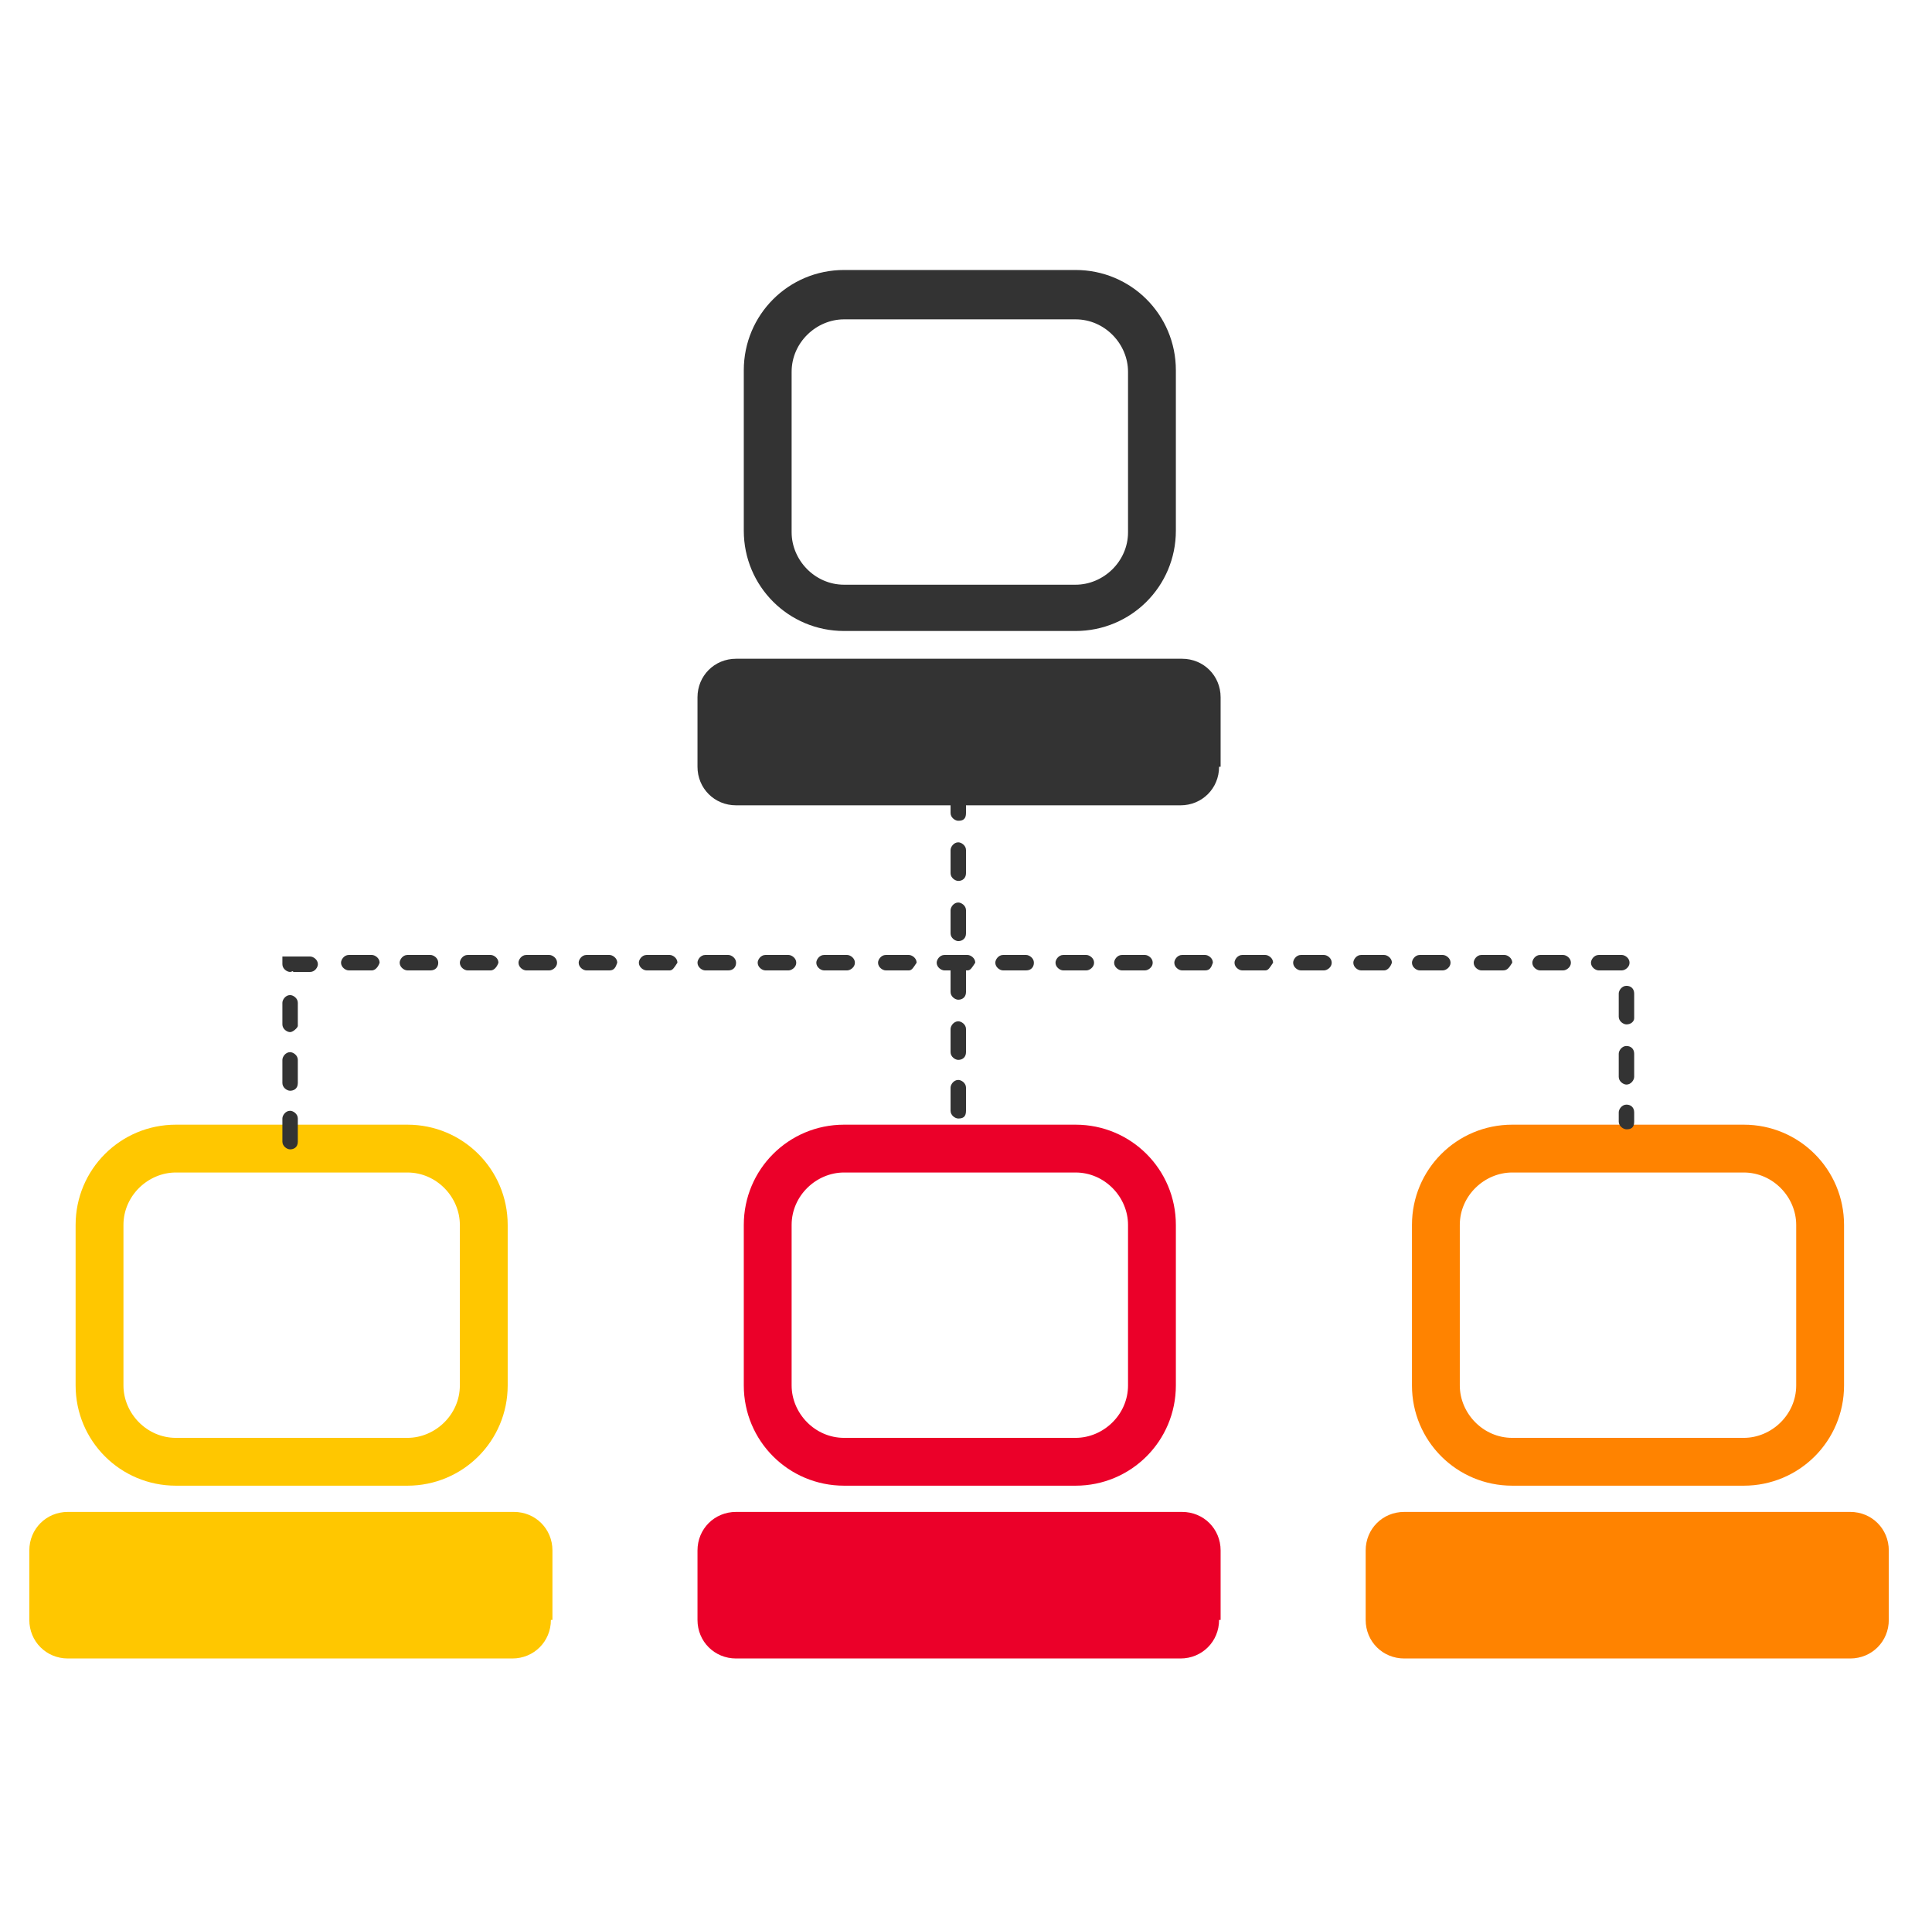<?xml version="1.0" encoding="utf-8"?>
<!-- Generator: Adobe Illustrator 19.1.0, SVG Export Plug-In . SVG Version: 6.00 Build 0)  -->
<!DOCTYPE svg PUBLIC "-//W3C//DTD SVG 1.1//EN" "http://www.w3.org/Graphics/SVG/1.1/DTD/svg11.dtd">
<svg version="1.1" id="Layer_1" xmlns="http://www.w3.org/2000/svg" xmlns:xlink="http://www.w3.org/1999/xlink" x="0px" y="0px"
	 viewBox="0 0 125.2 125.1" style="enable-background:new 0 0 125.2 125.1;" xml:space="preserve">
<style type="text/css">
	.st0{fill:#333333;}
	.st1{fill:#FFC700;}
	.st2{fill:#EB0029;}
	.st3{fill:#FF8300;}
</style>
<g>
	<g>
		<path class="st0" d="M54.7,40.9c-3.6,0-6.5-2.9-6.5-6.5V24c0-3.6,2.9-6.5,6.5-6.5h15c3.6,0,6.5,2.9,6.5,6.5v10.4
			c0,3.6-2.9,6.5-6.5,6.5L54.7,40.9L54.7,40.9z M54.7,20.7c-1.8,0-3.4,1.5-3.4,3.4v10.4c0,1.8,1.5,3.4,3.4,3.4h15
			c1.8,0,3.4-1.5,3.4-3.4V24.1c0-1.8-1.5-3.4-3.4-3.4H54.7z"/>
		<path class="st0" d="M79,49.7c0,1.4-1.1,2.5-2.5,2.5H47.7c-1.4,0-2.5-1.1-2.5-2.5v-4.5c0-1.4,1.1-2.5,2.5-2.5h28.9
			c1.4,0,2.5,1.1,2.5,2.5V49.7z"/>
	</g>
	<g>
		<g>
			<path class="st1" d="M11.4,96.3c-3.6,0-6.5-2.9-6.5-6.5V79.4c0-3.6,2.9-6.5,6.5-6.5h15c3.6,0,6.5,2.9,6.5,6.5v10.4
				c0,3.6-2.9,6.5-6.5,6.5H11.4z M11.4,76C9.6,76,8,77.5,8,79.4v10.4c0,1.8,1.5,3.4,3.4,3.4h15c1.8,0,3.4-1.5,3.4-3.4V79.4
				c0-1.8-1.5-3.4-3.4-3.4H11.4z"/>
			<path class="st1" d="M35.7,105c0,1.4-1.1,2.5-2.5,2.5H4.4c-1.4,0-2.5-1.1-2.5-2.5v-4.5C1.9,99.1,3,98,4.4,98h28.9
				c1.4,0,2.5,1.1,2.5,2.5V105z"/>
		</g>
		<g>
			<path class="st2" d="M54.7,96.3c-3.6,0-6.5-2.9-6.5-6.5V79.4c0-3.6,2.9-6.5,6.5-6.5h15c3.6,0,6.5,2.9,6.5,6.5v10.4
				c0,3.6-2.9,6.5-6.5,6.5H54.7z M54.7,76c-1.8,0-3.4,1.5-3.4,3.4v10.4c0,1.8,1.5,3.4,3.4,3.4h15c1.8,0,3.4-1.5,3.4-3.4V79.4
				c0-1.8-1.5-3.4-3.4-3.4H54.7z"/>
			<path class="st2" d="M79,105c0,1.4-1.1,2.5-2.5,2.5H47.7c-1.4,0-2.5-1.1-2.5-2.5v-4.5c0-1.4,1.1-2.5,2.5-2.5h28.9
				c1.4,0,2.5,1.1,2.5,2.5V105z"/>
		</g>
		<g>
			<path class="st3" d="M98,96.3c-3.6,0-6.5-2.9-6.5-6.5V79.4c0-3.6,2.9-6.5,6.5-6.5h15c3.6,0,6.5,2.9,6.5,6.5v10.4
				c0,3.6-2.9,6.5-6.5,6.5H98z M98,76c-1.8,0-3.4,1.5-3.4,3.4v10.4c0,1.8,1.5,3.4,3.4,3.4h15c1.8,0,3.4-1.5,3.4-3.4V79.4
				c0-1.8-1.5-3.4-3.4-3.4H98z"/>
			<path class="st3" d="M122.4,105c0,1.4-1.1,2.5-2.5,2.5H91c-1.4,0-2.5-1.1-2.5-2.5v-4.5c0-1.4,1.1-2.5,2.5-2.5h28.9
				c1.4,0,2.5,1.1,2.5,2.5V105z"/>
		</g>
	</g>
	<g>
		<path class="st0" d="M62.1,72.5c-0.2,0-0.5-0.2-0.5-0.5v-1.5c0-0.2,0.2-0.5,0.5-0.5c0.2,0,0.5,0.2,0.5,0.5v1.5
			C62.6,72.4,62.4,72.5,62.1,72.5L62.1,72.5z M62.1,68.7c-0.2,0-0.5-0.2-0.5-0.5v-1.5c0-0.2,0.2-0.5,0.5-0.5c0.2,0,0.5,0.2,0.5,0.5
			v1.5C62.6,68.5,62.4,68.7,62.1,68.7L62.1,68.7z M62.1,64.8c-0.2,0-0.5-0.2-0.5-0.5v-1.5c0-0.2,0.2-0.5,0.5-0.5
			c0.2,0,0.5,0.2,0.5,0.5v1.5C62.6,64.6,62.4,64.8,62.1,64.8L62.1,64.8z M62.1,61c-0.2,0-0.5-0.2-0.5-0.5v-1.5
			c0-0.2,0.2-0.5,0.5-0.5c0.2,0,0.5,0.2,0.5,0.5v1.5C62.6,60.8,62.4,61,62.1,61L62.1,61z M62.1,57.1c-0.2,0-0.5-0.2-0.5-0.5v-1.5
			c0-0.2,0.2-0.5,0.5-0.5c0.2,0,0.5,0.2,0.5,0.5v1.5C62.6,56.9,62.4,57.1,62.1,57.1L62.1,57.1z M62.1,53.2c-0.2,0-0.5-0.2-0.5-0.5
			v-1.5c0-0.2,0.2-0.5,0.5-0.5c0.2,0,0.5,0.2,0.5,0.5v1.5C62.6,53.1,62.4,53.2,62.1,53.2L62.1,53.2z M62.1,49.4
			c-0.2,0-0.5-0.2-0.5-0.5v-1.5c0-0.2,0.2-0.5,0.5-0.5c0.2,0,0.5,0.2,0.5,0.5v1.5C62.6,49.2,62.4,49.4,62.1,49.4L62.1,49.4z"/>
	</g>
	<g>
		<path class="st0" d="M18.8,74.5c-0.2,0-0.5-0.2-0.5-0.5v-1.5c0-0.2,0.2-0.5,0.5-0.5c0.2,0,0.5,0.2,0.5,0.5v1.5
			C19.3,74.4,19,74.5,18.8,74.5L18.8,74.5z M105.4,73.2c-0.2,0-0.5-0.2-0.5-0.5v-0.6c0-0.2,0.2-0.5,0.5-0.5s0.5,0.2,0.5,0.5v0.6
			C105.9,73.1,105.7,73.2,105.4,73.2L105.4,73.2z M18.8,70.7c-0.2,0-0.5-0.2-0.5-0.5v-1.5c0-0.2,0.2-0.5,0.5-0.5
			c0.2,0,0.5,0.2,0.5,0.5v1.5C19.3,70.6,19,70.7,18.8,70.7L18.8,70.7z M105.4,70.3c-0.2,0-0.5-0.2-0.5-0.5v-1.5
			c0-0.2,0.2-0.5,0.5-0.5s0.5,0.2,0.5,0.5v1.5C105.9,70,105.7,70.3,105.4,70.3L105.4,70.3z M18.8,66.9c-0.2,0-0.5-0.2-0.5-0.5V65
			c0-0.2,0.2-0.5,0.5-0.5c0.2,0,0.5,0.2,0.5,0.5v1.5C19.3,66.6,19,66.9,18.8,66.9L18.8,66.9z M105.4,66.4c-0.2,0-0.5-0.2-0.5-0.5
			v-1.5c0-0.2,0.2-0.5,0.5-0.5s0.5,0.2,0.5,0.5V66C105.9,66.2,105.7,66.4,105.4,66.4L105.4,66.4z M18.8,63c-0.2,0-0.5-0.2-0.5-0.5
			V62h1.8c0.2,0,0.5,0.2,0.5,0.5c0,0.2-0.2,0.5-0.5,0.5H19C19,62.9,18.9,63,18.8,63L18.8,63z M105.1,62.9h-1.5
			c-0.2,0-0.5-0.2-0.5-0.5c0-0.2,0.2-0.5,0.5-0.5h1.5c0.2,0,0.5,0.2,0.5,0.5C105.6,62.7,105.3,62.9,105.1,62.9L105.1,62.9z
			 M101.3,62.9h-1.5c-0.2,0-0.5-0.2-0.5-0.5c0-0.2,0.2-0.5,0.5-0.5h1.5c0.2,0,0.5,0.2,0.5,0.5S101.5,62.9,101.3,62.9L101.3,62.9z
			 M97.4,62.9H96c-0.2,0-0.5-0.2-0.5-0.5c0-0.2,0.2-0.5,0.5-0.5h1.5c0.2,0,0.5,0.2,0.5,0.5C97.8,62.7,97.7,62.9,97.4,62.9L97.4,62.9
			z M93.5,62.9H92c-0.2,0-0.5-0.2-0.5-0.5c0-0.2,0.2-0.5,0.5-0.5h1.5c0.2,0,0.5,0.2,0.5,0.5S93.7,62.9,93.5,62.9L93.5,62.9z
			 M89.7,62.9h-1.5c-0.2,0-0.5-0.2-0.5-0.5c0-0.2,0.2-0.5,0.5-0.5h1.5c0.2,0,0.5,0.2,0.5,0.5C90.1,62.7,89.9,62.9,89.7,62.9
			L89.7,62.9z M85.8,62.9h-1.5c-0.2,0-0.5-0.2-0.5-0.5c0-0.2,0.2-0.5,0.5-0.5h1.5c0.2,0,0.5,0.2,0.5,0.5S86,62.9,85.8,62.9
			L85.8,62.9z M82,62.9h-1.5c-0.2,0-0.5-0.2-0.5-0.5c0-0.2,0.2-0.5,0.5-0.5H82c0.2,0,0.5,0.2,0.5,0.5C82.3,62.7,82.2,62.9,82,62.9
			L82,62.9z M78.1,62.9h-1.5c-0.2,0-0.5-0.2-0.5-0.5c0-0.2,0.2-0.5,0.5-0.5h1.5c0.2,0,0.5,0.2,0.5,0.5
			C78.5,62.7,78.4,62.9,78.1,62.9L78.1,62.9z M74.2,62.9h-1.5c-0.2,0-0.5-0.2-0.5-0.5c0-0.2,0.2-0.5,0.5-0.5h1.5
			c0.2,0,0.5,0.2,0.5,0.5S74.4,62.9,74.2,62.9L74.2,62.9z M70.4,62.9h-1.5c-0.2,0-0.5-0.2-0.5-0.5c0-0.2,0.2-0.5,0.5-0.5h1.5
			c0.2,0,0.5,0.2,0.5,0.5S70.6,62.9,70.4,62.9L70.4,62.9z M66.5,62.9h-1.5c-0.2,0-0.5-0.2-0.5-0.5c0-0.2,0.2-0.5,0.5-0.5h1.5
			c0.2,0,0.5,0.2,0.5,0.5C67,62.7,66.8,62.9,66.5,62.9L66.5,62.9z M62.7,62.9h-1.5c-0.2,0-0.5-0.2-0.5-0.5c0-0.2,0.2-0.5,0.5-0.5
			h1.5c0.2,0,0.5,0.2,0.5,0.5C63,62.7,62.9,62.9,62.7,62.9L62.7,62.9z M58.9,62.9h-1.5c-0.2,0-0.5-0.2-0.5-0.5
			c0-0.2,0.2-0.5,0.5-0.5h1.5c0.2,0,0.5,0.2,0.5,0.5C59.2,62.7,59.1,62.9,58.9,62.9L58.9,62.9z M54.9,62.9h-1.5
			c-0.2,0-0.5-0.2-0.5-0.5c0-0.2,0.2-0.5,0.5-0.5h1.5c0.2,0,0.5,0.2,0.5,0.5C55.4,62.7,55.1,62.9,54.9,62.9L54.9,62.9z M51.1,62.9
			h-1.5c-0.2,0-0.5-0.2-0.5-0.5c0-0.2,0.2-0.5,0.5-0.5h1.5c0.2,0,0.5,0.2,0.5,0.5S51.3,62.9,51.1,62.9L51.1,62.9z M47.2,62.9h-1.5
			c-0.2,0-0.5-0.2-0.5-0.5c0-0.2,0.2-0.5,0.5-0.5h1.5c0.2,0,0.5,0.2,0.5,0.5S47.5,62.9,47.2,62.9L47.2,62.9z M43.4,62.9h-1.5
			c-0.2,0-0.5-0.2-0.5-0.5c0-0.2,0.2-0.5,0.5-0.5h1.5c0.2,0,0.5,0.2,0.5,0.5C43.7,62.7,43.6,62.9,43.4,62.9L43.4,62.9z M39.5,62.9
			H38c-0.2,0-0.5-0.2-0.5-0.5c0-0.2,0.2-0.5,0.5-0.5h1.5c0.2,0,0.5,0.2,0.5,0.5C39.9,62.7,39.8,62.9,39.5,62.9L39.5,62.9z
			 M35.6,62.9h-1.5c-0.2,0-0.5-0.2-0.5-0.5c0-0.2,0.2-0.5,0.5-0.5h1.5c0.2,0,0.5,0.2,0.5,0.5S35.8,62.9,35.6,62.9L35.6,62.9z
			 M31.8,62.9h-1.5c-0.2,0-0.5-0.2-0.5-0.5c0-0.2,0.2-0.5,0.5-0.5h1.5c0.2,0,0.5,0.2,0.5,0.5C32.2,62.7,32,62.9,31.8,62.9L31.8,62.9
			z M27.9,62.9h-1.5c-0.2,0-0.5-0.2-0.5-0.5c0-0.2,0.2-0.5,0.5-0.5h1.5c0.2,0,0.5,0.2,0.5,0.5S28.2,62.9,27.9,62.9L27.9,62.9z
			 M24.1,62.9h-1.5c-0.2,0-0.5-0.2-0.5-0.5c0-0.2,0.2-0.5,0.5-0.5h1.5c0.2,0,0.5,0.2,0.5,0.5C24.5,62.7,24.3,62.9,24.1,62.9
			L24.1,62.9z"/>
	</g>
</g>
</svg>
